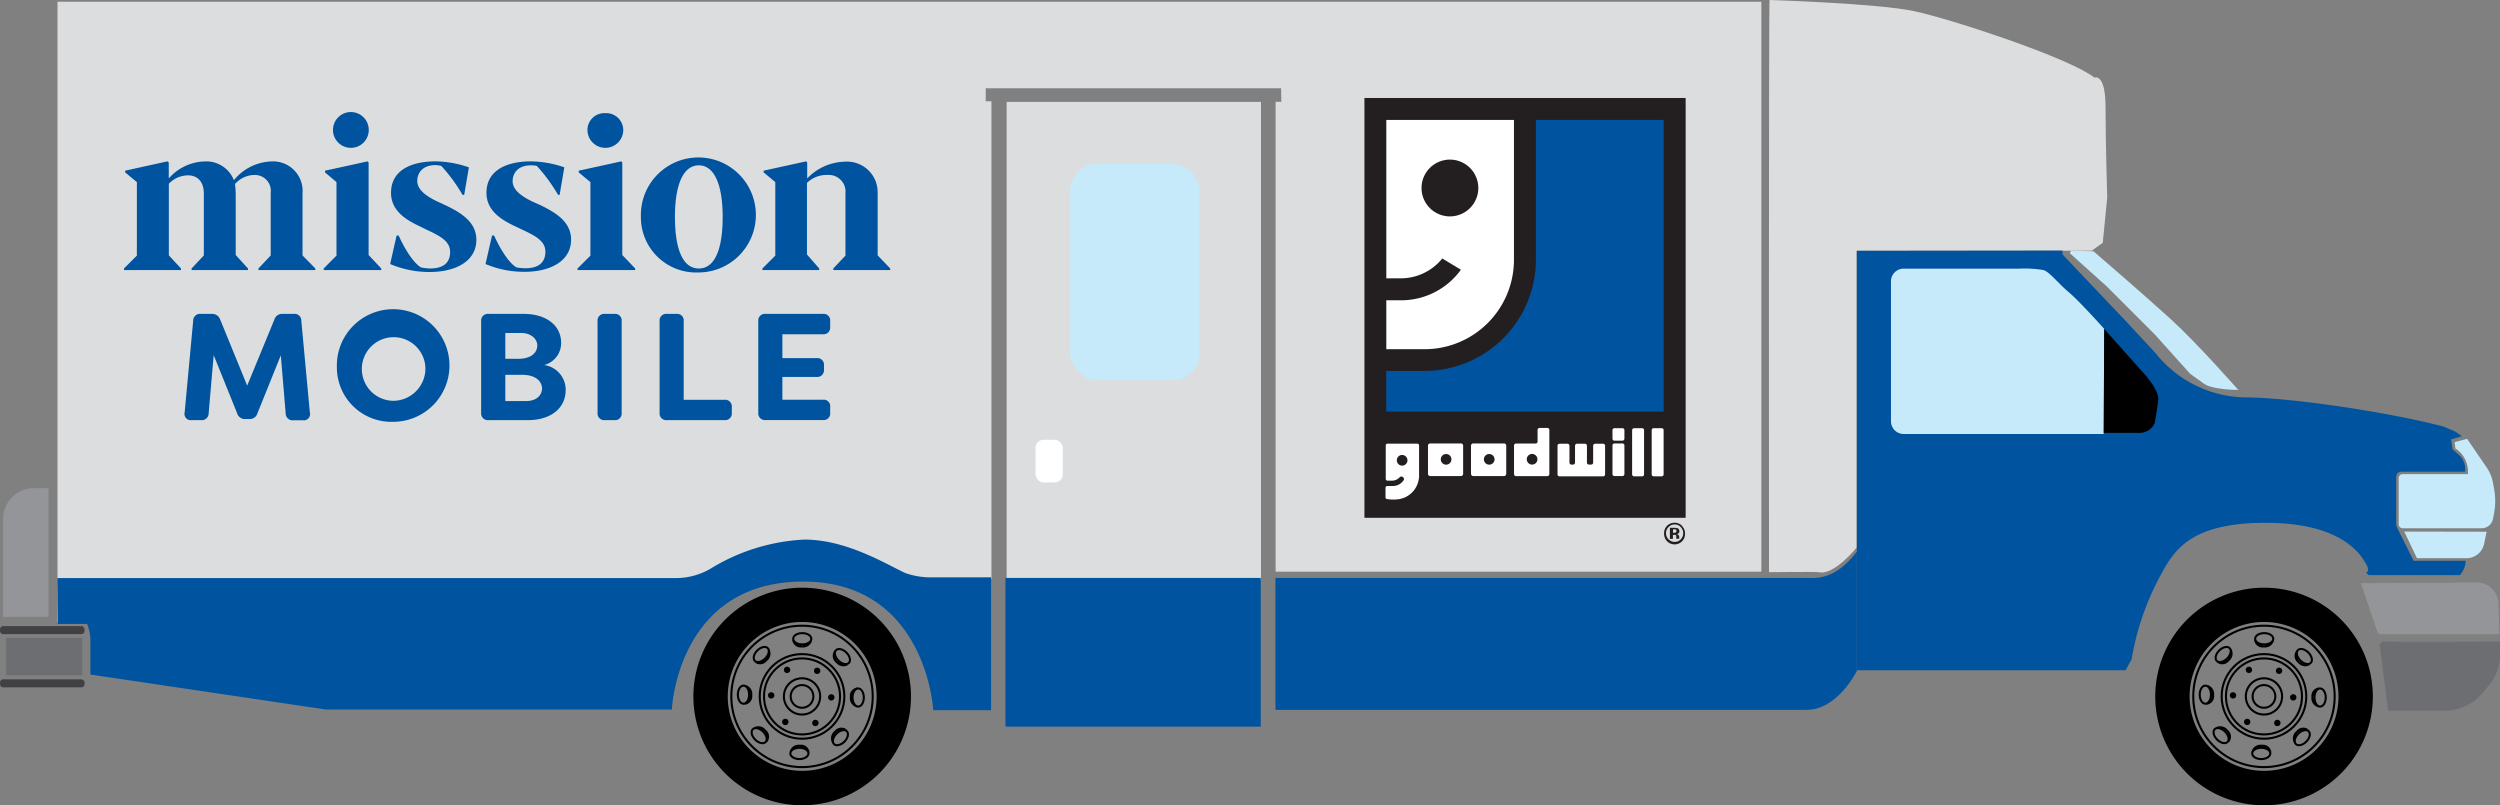 <svg id="Layer_1" data-name="Layer 1" xmlns="http://www.w3.org/2000/svg" viewBox="0 0 314.36 101.25"><rect x="0" y="0" width="314.36" height="101.25" fill="#808080" stroke="none"/><defs><style>.cls-1{fill:#c7eafb;}.cls-2{fill:#dcddde;}.cls-3{fill:#00539f;}.cls-4{fill:#231f20;}.cls-5{fill:#fff;}.cls-6{fill:#939598;}.cls-7{fill:#6d6e71;}.cls-8{fill:#414042;}.cls-10,.cls-9{fill:none;stroke:#000;stroke-miterlimit:10;}.cls-9{stroke-width:0.26px;}.cls-10{stroke-width:0.26px;}</style></defs><path class="cls-1" d="M270.38,46.84s6.33,5.45,9.7,8.52,8.5,8.91,8.5,8.91-3.2,0-4.28-.76-1.79-1.29-1.79-1.29l-4.45-4.95-6-6-4.66-4.19.15-.32Z" transform="translate(-7.13 -15.24)"/><path class="cls-2" d="M229.64,15.24s13.55.42,18.18,1.4,19.58,5.9,22.67,8.36c0,0,1.4-.63,1.4,3.72s.21,11.37.21,11.37l-.56,5.68-1.4,1H240.59V84.1s-2.87,3.56-4.77,3.09c-.29-.07-6.25,0-6.25,0S229.53,15.14,229.64,15.24Z" transform="translate(-7.13 -15.24)"/><polygon class="cls-2" points="7.23 0.22 7.23 72.08 7.23 72.08 7.23 78.22 8.99 78.22 8.99 72.8 124.67 72.8 124.67 12.73 123.95 12.73 123.95 11.1 161.09 11.1 161.12 12.8 160.4 12.8 160.4 71.88 221.48 71.88 221.48 0.22 7.23 0.22"/><rect class="cls-2" x="126.58" y="12.81" width="31.98" height="60.11"/><path class="cls-3" d="M266.48,46.75v.47l.56.61,7.45,7.84,3.71,4a14.67,14.67,0,0,0,11.29,5.54c5.21,0,17.41,1.72,24.84,3.65l1.49.62.88.61-1.36.4.17,1.23.93.83a2.43,2.43,0,0,1,.66,2h-8a.67.67,0,0,0-.67.67v5.71a1.85,1.85,0,0,0,.2.83l2,4h6.55a2.79,2.79,0,0,1-.75,1.8H305l-.35-.31s.53-.17.05-1-2.6-5.27-12.67-5.27S280.3,84.89,278.58,88a34.14,34.14,0,0,0-3.42,10.16l-.75,1.36H240.62V46.78Z" transform="translate(-7.13 -15.24)"/><path class="cls-1" d="M271.72,56.59s-3.16-3.53-4.48-4.63-2.46-2.63-3.21-2.77a14.35,14.35,0,0,0-2.94-.17H246.5a1.59,1.59,0,0,0-1.59,1.59V68.23a1.59,1.59,0,0,0,1.59,1.58h25.16S271.72,56.34,271.72,56.59Z" transform="translate(-7.13 -15.24)"/><rect class="cls-3" x="126.43" y="72.67" width="32.1" height="18.7"/><path class="cls-3" d="M234.31,104.5h-66.8V87.91h66.8c1,0,3.49.4,6.31-3.3v15S238.21,104.5,234.31,104.5Z" transform="translate(-7.13 -15.24)"/><path class="cls-3" d="M14.34,87.93h77.8a8.66,8.66,0,0,0,4.58-1.33,24.77,24.77,0,0,1,11.56-3.51c5.25,0,10.12,3,12.67,4.2a9.57,9.57,0,0,0,3.2.55h7.6v16.7h-7.27s-.85-16.17-16.36-16.17c-15.83,0-16.51,16.09-16.51,16.09H48.13l-29.63-4.4V95.83a5.76,5.76,0,0,0-.41-2.13l0,0H14.4S14.34,87.88,14.34,87.93Z" transform="translate(-7.13 -15.24)"/><path d="M121.68,102.81A13.68,13.68,0,1,1,108,89.14a13.68,13.68,0,0,1,13.68,13.67m-4.32,0a9.36,9.36,0,1,0-9.36,9.36,9.36,9.36,0,0,0,9.36-9.36" transform="translate(-7.13 -15.24)"/><path class="cls-3" d="M22.72,49l1.62-1.62V38.14l-1.47-1.22V36.7l5.32-1.17.16.15v2a6.21,6.21,0,0,1,4.5-2.14,3.72,3.72,0,0,1,3.69,2.36,6.34,6.34,0,0,1,4.71-2.36,3.71,3.71,0,0,1,3.92,4v7.82L46.78,49v.2H39.63V49l1.54-1.64V39.48a2,2,0,0,0-2.06-2.24,3.32,3.32,0,0,0-2.43,1.14,11.52,11.52,0,0,1,.09,1.3v7.63L38.31,49v.2H31.22V49l1.54-1.64v-7.8c0-1.35-.68-2.27-2-2.27a3.33,3.33,0,0,0-2.4,1.06v9L29.89,49v.2H22.72Z" transform="translate(-7.13 -15.24)"/><path class="cls-3" d="M47.83,49l1.61-1.62V38.14L48,36.92V36.7l5.35-1.17.13.15V47.31L55.07,49v.2H47.83ZM49,31.58a2.25,2.25,0,0,1,4.5,0,2.25,2.25,0,0,1-4.5,0Z" transform="translate(-7.13 -15.24)"/><path class="cls-3" d="M56.19,48.44,57,44.86h.26c.55,1.22,1.67,3.31,2.8,4A6,6,0,0,0,61.2,49c2,0,2.53-1,2.53-2.09,0-1.34-1.27-2-2.92-2.77L60,43.74c-1.84-.85-3.7-2-3.7-4.26,0-2.7,2.32-3.95,5.63-3.95a13.53,13.53,0,0,1,4.16.75l-.59,3.46h-.21a20.86,20.86,0,0,0-2.66-3.63A3.07,3.07,0,0,0,61.9,36c-1.58,0-2.3.93-2.3,2s1.06,1.88,2.49,2.56l1,.46c1.84.88,3.94,2.05,3.94,4.37,0,2.68-2.57,4.05-5.88,4.05A12.52,12.52,0,0,1,56.19,48.44Z" transform="translate(-7.13 -15.24)"/><path class="cls-3" d="M68.18,48.44,69,44.86h.26c.55,1.22,1.67,3.31,2.8,4a6,6,0,0,0,1.11.11c2,0,2.54-1,2.54-2.09,0-1.34-1.28-2-2.93-2.77L72,43.74c-1.83-.85-3.7-2-3.7-4.26,0-2.7,2.33-3.95,5.63-3.95a13.53,13.53,0,0,1,4.16.75l-.59,3.46H77.3a20.86,20.86,0,0,0-2.66-3.63,3.07,3.07,0,0,0-.75-.08c-1.58,0-2.3.93-2.3,2s1.07,1.88,2.5,2.56L75,41c1.84.88,3.94,2.05,3.94,4.37,0,2.68-2.57,4.05-5.88,4.05A12.52,12.52,0,0,1,68.18,48.44Z" transform="translate(-7.13 -15.24)"/><path class="cls-3" d="M79.75,49l1.62-1.62V38.14L79.9,36.92V36.7l5.35-1.17.13.15V47.31L87,49v.2H79.75ZM81,31.58a2.12,2.12,0,0,1,2.23-2.11,2.14,2.14,0,0,1,2.27,2.11,2.25,2.25,0,0,1-4.5,0Z" transform="translate(-7.13 -15.24)"/><path class="cls-3" d="M87.72,42.5a7.23,7.23,0,1,1,7.22,7A6.94,6.94,0,0,1,87.72,42.5ZM98,42.5c0-4.11-1.08-6.47-3-6.47s-3,2.36-3,6.47S93,49,95,49,98,46.64,98,42.5Z" transform="translate(-7.13 -15.24)"/><path class="cls-3" d="M103,49l1.62-1.62V38.14l-1.47-1.23V36.7l5.35-1.17.13.15v2a6.74,6.74,0,0,1,4.75-2.11,3.85,3.85,0,0,1,4.11,3.86v7.92L119.07,49v.2h-7.16V49l1.53-1.62V39.57a2.11,2.11,0,0,0-2.27-2.33,3.5,3.5,0,0,0-2.57,1v9L110.14,49v.2H103Z" transform="translate(-7.13 -15.24)"/><path class="cls-3" d="M30.35,67.09l1.07-11.5a.86.86,0,0,1,.95-.88h1.38a1.06,1.06,0,0,1,1.07.72l3.39,8.3,3.42-8.3a1,1,0,0,1,1-.72h1.39a.86.86,0,0,1,1,.88l1.07,11.5a.79.79,0,0,1-.87,1H44.05a.88.88,0,0,1-1-.88l-.61-7.29-2.94,7.29a1,1,0,0,1-1.05.72H38a1,1,0,0,1-1.05-.72L34,59.9l-.63,7.29a.87.87,0,0,1-1,.88H31.23A.79.79,0,0,1,30.35,67.09Z" transform="translate(-7.13 -15.24)"/><path class="cls-3" d="M49.49,61.39a7.08,7.08,0,1,1,7.08,6.89A6.85,6.85,0,0,1,49.49,61.39Zm11.13,0a4,4,0,1,0-4,4.25A4.07,4.07,0,0,0,60.62,61.39Z" transform="translate(-7.13 -15.24)"/><path class="cls-3" d="M78.26,64.29c0,2.29-1.89,3.78-4.75,3.78H68.57a.85.85,0,0,1-.94-.92V55.62a.84.84,0,0,1,.94-.91H73c2.71,0,4.69,1.37,4.69,3.66a2.85,2.85,0,0,1-2.14,2.77A3.14,3.14,0,0,1,78.26,64.29Zm-7.59-7.18v3.25h1.6c1.72,0,2.42-.82,2.42-1.68s-.84-1.57-2-1.57Zm4.62,7c0-.88-.75-1.74-2.52-1.74h-2.1v3.3H73.4C74.6,65.62,75.29,64.94,75.29,64.06Z" transform="translate(-7.13 -15.24)"/><path class="cls-3" d="M82.27,67.15V55.62a.83.83,0,0,1,.93-.91h1.19a.82.82,0,0,1,.91.91V67.15a.83.83,0,0,1-.91.92H83.2A.84.84,0,0,1,82.27,67.15Z" transform="translate(-7.13 -15.24)"/><path class="cls-3" d="M90.07,67.15V55.62a.83.83,0,0,1,.93-.91h1.19a.82.82,0,0,1,.91.91v9.89h5.12a.84.84,0,0,1,.93.92v.72a.84.84,0,0,1-.93.92H91A.84.84,0,0,1,90.07,67.15Z" transform="translate(-7.13 -15.24)"/><path class="cls-3" d="M105.51,57.27v3h4.31a.83.83,0,0,1,.92.92v.51a.85.85,0,0,1-.92.94h-4.31v2.86h5.1a.82.82,0,0,1,.91.92v.72a.83.83,0,0,1-.91.92h-7.2a.84.84,0,0,1-.93-.92V55.62a.83.83,0,0,1,.93-.91h7.2a.82.82,0,0,1,.91.91v.73a.83.83,0,0,1-.91.92Z" transform="translate(-7.13 -15.24)"/><polygon class="cls-4" points="211.96 12.32 211.96 65.11 171.57 65.11 171.57 12.32 211.96 12.32 211.96 12.32"/><path class="cls-3" d="M216.34,30.32H200.26V47.88a14,14,0,0,1-14,14h-4.82V67h34.89V30.32Z" transform="translate(-7.13 -15.24)"/><path class="cls-5" d="M181.45,59.15h4.81A11.24,11.24,0,0,0,197.5,47.9V30.32H181.45V50.24h1.81a6.71,6.71,0,0,0,5.23-2.5l2.34,1.42A9.28,9.28,0,0,1,183.29,53h-1.84v6.15Z" transform="translate(-7.13 -15.24)"/><path class="cls-4" d="M185.88,38.88a3.57,3.57,0,1,1,3.57,3.57,3.57,3.57,0,0,1-3.57-3.57Z" transform="translate(-7.13 -15.24)"/><path class="cls-4" d="M218.47,81.52a1.1,1.1,0,0,1,0,1.54,1,1,0,0,1-.76.32,1.09,1.09,0,0,1-.77-1.86,1,1,0,0,1,.77-.33,1,1,0,0,1,.77.33Zm.16-.17a1.3,1.3,0,0,0-.93-.38,1.33,1.33,0,0,0-.91.35,1.28,1.28,0,0,0-.41,1,1.32,1.32,0,0,0,2.24,1,1.28,1.28,0,0,0,.39-1,1.26,1.26,0,0,0-.38-.93Zm-.77.83a.33.33,0,0,1-.21.06h-.15v-.43h.1a.65.65,0,0,1,.22,0,.17.17,0,0,1,.12.17.19.19,0,0,1-.08.17Zm-.36.32h.17l.13,0a.18.18,0,0,1,.11.1.68.68,0,0,1,0,.18.88.88,0,0,0,0,.2h.37l0,0a.08.08,0,0,0,0,0v-.17a.39.39,0,0,0-.13-.33.42.42,0,0,0-.2-.08.51.51,0,0,0,.25-.1.32.32,0,0,0,.1-.27.38.38,0,0,0-.19-.35.82.82,0,0,0-.29-.07h-.71V83h.38V82.5Z" transform="translate(-7.13 -15.24)"/><path class="cls-5" d="M193.72,73a.67.67,0,1,0,.67-.67.67.67,0,0,0-.67.67ZM192.42,71h3.8a.28.28,0,0,1,.31.25v3.6a.28.28,0,0,1-.31.25h-3.8a.29.29,0,0,1-.32-.25v-3.6a.29.29,0,0,1,.32-.25Z" transform="translate(-7.13 -15.24)"/><path class="cls-5" d="M188.3,73a.67.67,0,1,0,.67-.67.67.67,0,0,0-.67.67ZM187,71h3.8a.28.28,0,0,1,.31.25v3.6a.28.28,0,0,1-.31.25H187a.28.28,0,0,1-.31-.25v-3.6A.28.28,0,0,1,187,71Z" transform="translate(-7.13 -15.24)"/><path class="cls-5" d="M183.44,72.45a.67.67,0,1,0,.67.67.67.67,0,0,0-.67-.67Zm2.11,2.9A3,3,0,0,1,183.08,78a5,5,0,0,1-1.5,0,.22.22,0,0,1-.23-.22v-1.2a.23.23,0,0,1,.23-.23h.61a1.6,1.6,0,0,0,1.39-.66.3.3,0,0,0,.09-.21.33.33,0,0,0-.32-.32.32.32,0,0,0-.21.08l0,0a1.29,1.29,0,0,1-1,.44h-.53a.22.22,0,0,1-.23-.22V71.25a.22.22,0,0,1,.23-.22h3.74a.22.22,0,0,1,.22.22v4.1Z" transform="translate(-7.13 -15.24)"/><path class="cls-5" d="M207.42,73.44v0Zm-3.24,1.7h0Zm.47-1.48h.28a.25.25,0,0,0,.25-.25V71.29a.25.25,0,0,1,.25-.25h1a.25.25,0,0,1,.25.25v2.12a.25.25,0,0,0,.25.25h.28a.25.25,0,0,0,.25-.22V71.29a.25.25,0,0,1,.25-.25h1a.25.25,0,0,1,.25.25v3.6a.25.25,0,0,1-.25.25h-5.48a.25.25,0,0,1-.25-.25v-3.6a.25.25,0,0,1,.25-.25h1a.25.25,0,0,1,.25.25v2.12a.25.25,0,0,0,.25.25Z" transform="translate(-7.13 -15.24)"/><path class="cls-5" d="M200.45,73.05s0,0,0-.06,0,0,0-.06a.67.67,0,1,0-.67.73.67.67,0,0,0,.67-.61Zm.25-4h1a.25.25,0,0,1,.25.25v5.56a.25.25,0,0,1-.25.25h-3.94a.25.25,0,0,1-.25-.25v-3.6a.25.25,0,0,1,.25-.25h2.47a.24.24,0,0,0,.24-.21v-1.5a.25.25,0,0,1,.25-.25Z" transform="translate(-7.13 -15.24)"/><path class="cls-5" d="M210.14,69.08h1a.25.25,0,0,1,.25.25V70.4a.25.25,0,0,1-.25.25h-1a.25.25,0,0,1-.25-.25V69.33a.25.25,0,0,1,.25-.25Z" transform="translate(-7.13 -15.24)"/><path class="cls-5" d="M210.14,71h1a.25.25,0,0,1,.25.25v3.6a.25.25,0,0,1-.25.25h-1a.25.25,0,0,1-.25-.25v-3.6a.25.25,0,0,1,.25-.25Z" transform="translate(-7.13 -15.24)"/><path class="cls-5" d="M212.61,69.08h1a.25.25,0,0,1,.25.25v5.56a.25.25,0,0,1-.25.25h-1a.25.25,0,0,1-.25-.25V69.33a.25.25,0,0,1,.25-.25Z" transform="translate(-7.13 -15.24)"/><path class="cls-5" d="M215.07,69.08h1a.25.25,0,0,1,.25.25v5.56a.25.25,0,0,1-.25.25h-1a.25.25,0,0,1-.25-.25V69.33a.25.25,0,0,1,.25-.25Z" transform="translate(-7.13 -15.24)"/><path d="M271.72,56.59l4.44,5s2.52,2.54,2.36,3.93-.46,2.93-.46,2.93a2.07,2.07,0,0,1-2,1.22h-4.4Z" transform="translate(-7.13 -15.24)"/><rect class="cls-1" x="134.57" y="20.59" width="16.28" height="27.22" rx="3.42"/><rect class="cls-5" x="130.21" y="55.3" width="3.43" height="5.36" rx="1.01"/><path class="cls-6" d="M4.24,61.39H6.1a0,0,0,0,1,0,0V77.57a0,0,0,0,1,0,0H.39a0,0,0,0,1,0,0V65.25A3.86,3.86,0,0,1,4.24,61.39Z"/><rect class="cls-7" x="0.77" y="80.2" width="9.57" height="4.72"/><rect class="cls-8" y="85.42" width="10.63" height="1.01" rx="0.39"/><rect class="cls-8" y="78.73" width="10.63" height="1.01" rx="0.39"/><path class="cls-6" d="M304,88.57l2.05,6.05a.53.53,0,0,0,.5.37h14.87l-.13-3.73a2.69,2.69,0,0,0-2.7-2.77Z" transform="translate(-7.13 -15.24)"/><path class="cls-7" d="M306.38,96.54l1.05,8.06h7.16a6.12,6.12,0,0,0,4.59-2.09l.84-1a6,6,0,0,0,1.48-3.94V95.91s-11.75.08-14.59,0A.52.52,0,0,0,306.38,96.54Z" transform="translate(-7.13 -15.24)"/><path class="cls-1" d="M308.75,75.36v5.8a.51.51,0,0,0,.51.51h9.9a1.47,1.47,0,0,0,1.45-1.2l.13-.66a8.45,8.45,0,0,0,0-3.13l-.15-.82A5.06,5.06,0,0,0,319.8,74l-2.45-3.58-1.57.42.1.79a3.46,3.46,0,0,1,1.57,3.23h-8.19A.51.51,0,0,0,308.75,75.36Z" transform="translate(-7.13 -15.24)"/><path class="cls-1" d="M309.45,82.08l1.6,3.35h6.22a2.27,2.27,0,0,0,2.22-1.79l.32-1.54Z" transform="translate(-7.13 -15.24)"/><ellipse class="cls-9" cx="100.88" cy="80.32" rx="1.14" ry="0.71"/><path d="M106.74,95.65a1.08,1.08,0,0,0,1.22,1,1.17,1.17,0,0,0,1.29-.9,2.27,2.27,0,0,1-1.28.64A2,2,0,0,1,106.74,95.65Z" transform="translate(-7.13 -15.24)"/><ellipse class="cls-9" cx="102.86" cy="97.54" rx="1.14" ry="0.71" transform="translate(-45.98 86.06) rotate(-45)"/><path d="M102,98.51a1.08,1.08,0,0,0,1.56-.16,1.16,1.16,0,0,0,.27-1.55,2.24,2.24,0,0,1-.45,1.36A2,2,0,0,1,102,98.51Z" transform="translate(-7.13 -15.24)"/><ellipse class="cls-9" cx="93.49" cy="87.35" rx="0.71" ry="1.14"/><path d="M100.72,103.86a1.08,1.08,0,0,0,1-1.22,1.17,1.17,0,0,0-.91-1.28,2.22,2.22,0,0,1,.65,1.28A2,2,0,0,1,100.72,103.86Z" transform="translate(-7.13 -15.24)"/><ellipse class="cls-9" cx="102.6" cy="107.74" rx="0.71" ry="1.14" transform="translate(-53.27 88.87) rotate(-45)"/><path d="M103.57,108.58a1.09,1.09,0,0,0-.16-1.57,1.18,1.18,0,0,0-1.55-.27,2.24,2.24,0,0,1,1.36.45A2,2,0,0,1,103.57,108.58Z" transform="translate(-7.13 -15.24)"/><ellipse class="cls-9" cx="100.52" cy="94.74" rx="1.14" ry="0.71"/><path d="M108.93,109.89a1.08,1.08,0,0,0-1.22-1,1.17,1.17,0,0,0-1.29.9,2.27,2.27,0,0,1,1.28-.64A2,2,0,0,1,108.93,109.89Z" transform="translate(-7.13 -15.24)"/><ellipse class="cls-9" cx="112.81" cy="108" rx="1.14" ry="0.71" transform="translate(-50.46 96.16) rotate(-45)"/><path d="M113.64,107a1.08,1.08,0,0,0-1.56.16,1.16,1.16,0,0,0-.27,1.55,2.24,2.24,0,0,1,.45-1.36A2,2,0,0,1,113.64,107Z" transform="translate(-7.13 -15.24)"/><ellipse class="cls-9" cx="107.91" cy="87.71" rx="0.71" ry="1.14"/><path d="M115,101.68a1.08,1.08,0,0,0-1,1.22,1.17,1.17,0,0,0,.91,1.28,2.22,2.22,0,0,1-.65-1.28A2,2,0,0,1,115,101.68Z" transform="translate(-7.13 -15.24)"/><ellipse class="cls-9" cx="113.06" cy="97.8" rx="0.71" ry="1.14" transform="translate(-43.17 93.35) rotate(-45)"/><path d="M112.1,97a1.09,1.09,0,0,0,.16,1.57,1.18,1.18,0,0,0,1.55.27,2.23,2.23,0,0,1-1.36-.45A2,2,0,0,1,112.1,97Z" transform="translate(-7.13 -15.24)"/><circle class="cls-10" cx="100.85" cy="87.57" r="8.89"/><circle class="cls-10" cx="100.85" cy="87.57" r="5.32"/><circle class="cls-10" cx="100.85" cy="87.57" r="4.78"/><circle class="cls-10" cx="100.85" cy="87.57" r="2.28"/><circle class="cls-10" cx="100.85" cy="87.57" r="1.43"/><circle cx="98.97" cy="84.23" r="0.4"/><circle cx="96.97" cy="87.44" r="0.4"/><circle cx="98.75" cy="90.78" r="0.4"/><circle cx="102.53" cy="90.91" r="0.4"/><circle cx="104.53" cy="87.69" r="0.4"/><circle cx="102.75" cy="84.35" r="0.4"/><path d="M305.5,102.81a13.68,13.68,0,1,1-13.68-13.67,13.67,13.67,0,0,1,13.68,13.67m-4.32,0a9.36,9.36,0,1,0-9.36,9.36,9.36,9.36,0,0,0,9.36-9.36" transform="translate(-7.13 -15.24)"/><ellipse class="cls-9" cx="284.71" cy="80.32" rx="1.14" ry="0.71"/><path d="M290.57,95.65a1.08,1.08,0,0,0,1.22,1,1.16,1.16,0,0,0,1.28-.9,2.23,2.23,0,0,1-1.28.64A2,2,0,0,1,290.57,95.65Z" transform="translate(-7.13 -15.24)"/><ellipse class="cls-9" cx="286.69" cy="97.54" rx="1.14" ry="0.71" transform="translate(7.86 216.05) rotate(-45)"/><path d="M285.85,98.51a1.09,1.09,0,0,0,1.57-.16,1.17,1.17,0,0,0,.26-1.55,2.24,2.24,0,0,1-.45,1.36A2,2,0,0,1,285.85,98.51Z" transform="translate(-7.13 -15.24)"/><ellipse class="cls-9" cx="277.31" cy="87.35" rx="0.71" ry="1.14"/><path d="M284.54,103.86a1.08,1.08,0,0,0,1-1.22,1.17,1.17,0,0,0-.91-1.28,2.22,2.22,0,0,1,.65,1.28A2,2,0,0,1,284.54,103.86Z" transform="translate(-7.13 -15.24)"/><ellipse class="cls-9" cx="286.43" cy="107.74" rx="0.71" ry="1.14" transform="translate(0.57 218.85) rotate(-45)"/><path d="M287.4,108.58a1.09,1.09,0,0,0-.16-1.57,1.19,1.19,0,0,0-1.56-.27,2.27,2.27,0,0,1,1.37.45A2,2,0,0,1,287.4,108.58Z" transform="translate(-7.13 -15.24)"/><ellipse class="cls-9" cx="284.34" cy="94.74" rx="1.14" ry="0.71"/><path d="M292.75,109.89a1.08,1.08,0,0,0-1.22-1,1.17,1.17,0,0,0-1.29.9,2.28,2.28,0,0,1,1.29-.64A2,2,0,0,1,292.75,109.89Z" transform="translate(-7.13 -15.24)"/><ellipse class="cls-9" cx="296.63" cy="108" rx="1.14" ry="0.71" transform="translate(3.38 226.14) rotate(-45)"/><path d="M297.46,107a1.08,1.08,0,0,0-1.56.16,1.16,1.16,0,0,0-.27,1.55,2.24,2.24,0,0,1,.45-1.36A2,2,0,0,1,297.46,107Z" transform="translate(-7.13 -15.24)"/><ellipse class="cls-9" cx="291.74" cy="87.71" rx="0.71" ry="1.14"/><path d="M298.78,101.68a1.08,1.08,0,0,0-1,1.22,1.16,1.16,0,0,0,.9,1.28,2.23,2.23,0,0,1-.64-1.28A2,2,0,0,1,298.78,101.68Z" transform="translate(-7.13 -15.24)"/><ellipse class="cls-9" cx="296.89" cy="97.8" rx="0.71" ry="1.14" transform="translate(10.67 223.33) rotate(-45)"/><path d="M295.92,97a1.09,1.09,0,0,0,.16,1.57,1.18,1.18,0,0,0,1.55.27,2.24,2.24,0,0,1-1.36-.45A2,2,0,0,1,295.92,97Z" transform="translate(-7.13 -15.24)"/><circle class="cls-10" cx="284.68" cy="87.57" r="8.89"/><circle class="cls-10" cx="284.68" cy="87.57" r="5.32"/><circle class="cls-10" cx="284.68" cy="87.57" r="4.78"/><circle class="cls-10" cx="284.68" cy="87.57" r="2.28"/><circle class="cls-10" cx="284.68" cy="87.57" r="1.43"/><circle cx="282.79" cy="84.23" r="0.4"/><circle cx="280.79" cy="87.44" r="0.4"/><circle cx="282.57" cy="90.78" r="0.4"/><circle cx="286.36" cy="90.91" r="0.4"/><circle cx="288.36" cy="87.69" r="0.4"/><circle cx="286.58" cy="84.35" r="0.4"/></svg>